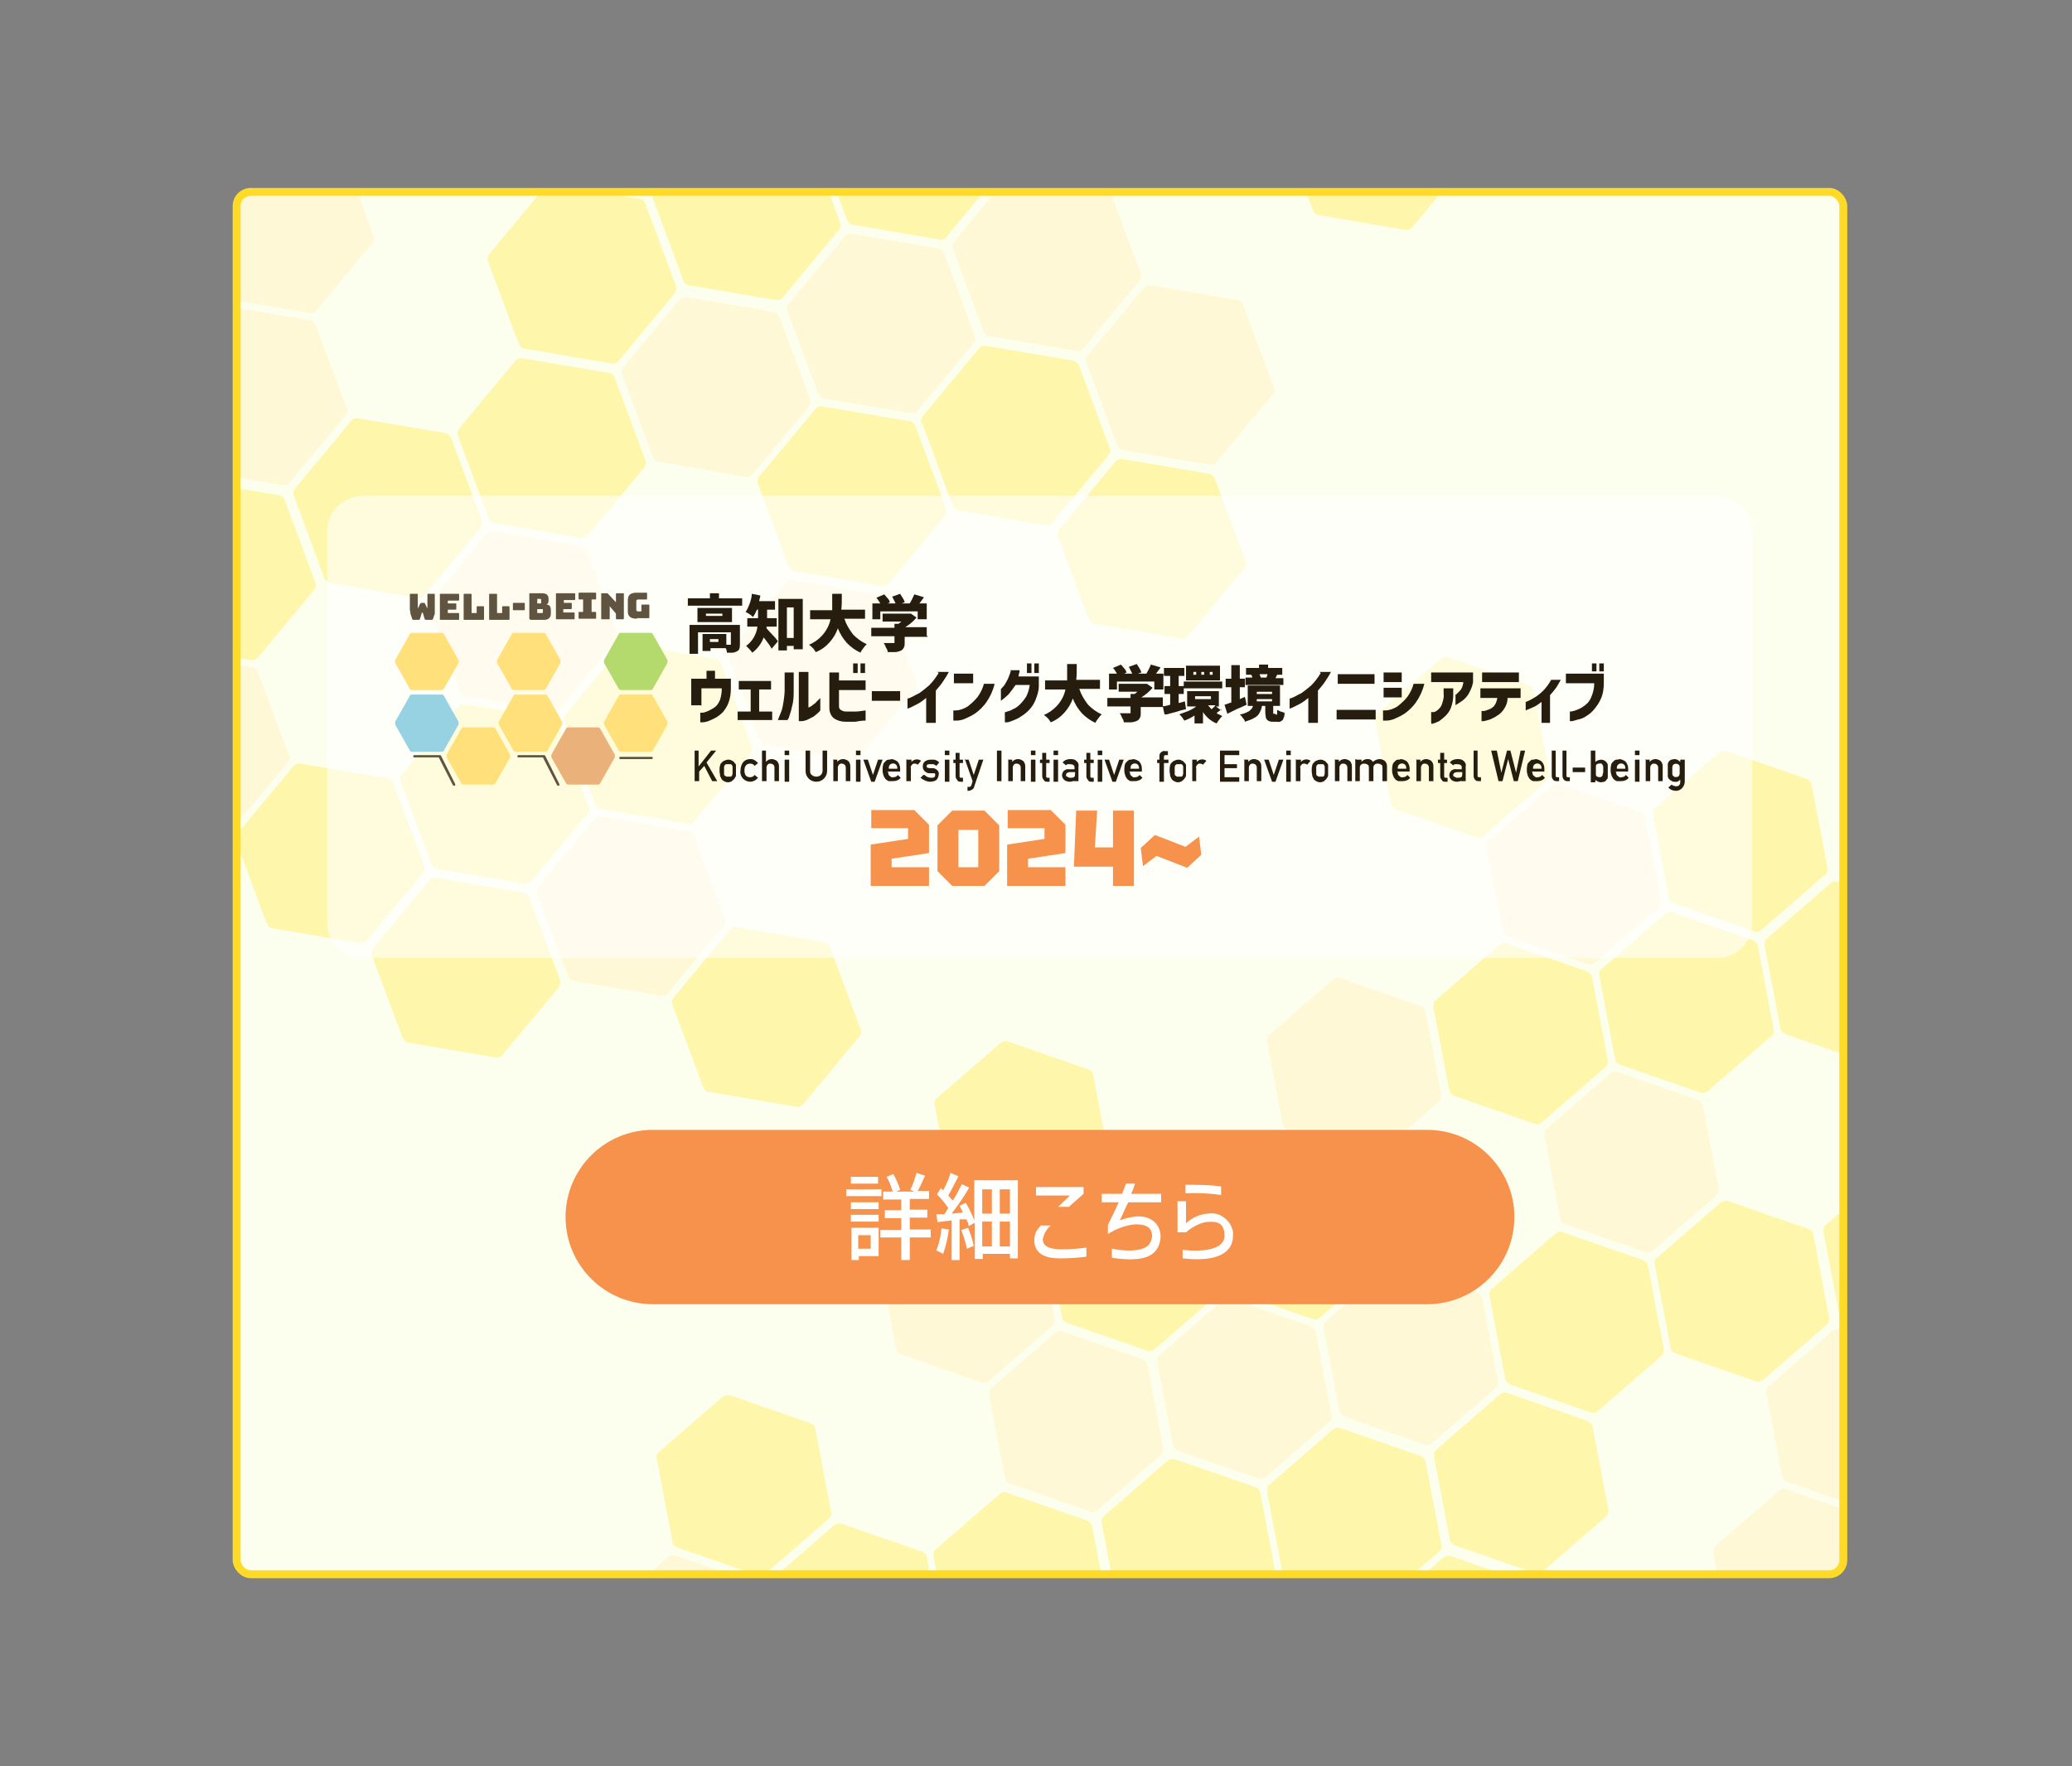 <?xml version="1.0" encoding="UTF-8"?>
<svg id="_レイヤー_1" data-name="レイヤー_1" xmlns="http://www.w3.org/2000/svg" xmlns:xlink="http://www.w3.org/1999/xlink" version="1.1" viewBox="0 0 366 312">
  <rect x="0" y="0" width="366" height="312" fill="#808080" stroke="none"/>
  <!-- Generator: Adobe Illustrator 29.3.1, SVG Export Plug-In . SVG Version: 2.1.0 Build 151)  -->
  <defs>
    <style>
      .st0, .st1 {
        fill: none;
      }

      .st2 {
        fill: #97d2e3;
      }

      .st3 {
        fill: #b4d96d;
      }

      .st4 {
        fill: #ffeeb5;
      }

      .st5 {
        clip-path: url(#clippath-1);
      }

      .st6 {
        clip-path: url(#clippath-3);
      }

      .st7 {
        clip-path: url(#clippath-4);
      }

      .st8 {
        clip-path: url(#clippath-2);
      }

      .st9 {
        clip-path: url(#clippath-7);
      }

      .st10 {
        clip-path: url(#clippath-6);
      }

      .st11 {
        clip-path: url(#clippath-5);
      }

      .st12 {
        fill: #fff;
      }

      .st13 {
        fill: #261d0e;
      }

      .st14 {
        fill: #605440;
      }

      .st15 {
        opacity: .4;
      }

      .st16 {
        opacity: .6;
      }

      .st17 {
        fill: #ffea45;
      }

      .st1 {
        stroke: #ffdb27;
        stroke-miterlimit: 10;
        stroke-width: 1.4px;
      }

      .st18 {
        fill: #eab27a;
      }

      .st19 {
        fill: #ffe07b;
      }

      .st20 {
        fill: #fdffee;
      }

      .st21 {
        fill: #f7924d;
      }

      .st22 {
        clip-path: url(#clippath);
      }
    </style>
    <clipPath id="clippath">
      <rect class="st0" x="38" y="30" width="291" height="252"/>
    </clipPath>
    <clipPath id="clippath-1">
      <rect class="st0" x="-49.1" y="-112" width="1322.2" height="515"/>
    </clipPath>
    <clipPath id="clippath-2">
      <rect class="st0" x="-49.1" y="-112" width="1322.2" height="515"/>
    </clipPath>
    <clipPath id="clippath-3">
      <rect class="st0" x="41.8" y="33.9" width="283.8" height="244.1" rx="2.5" ry="2.5"/>
    </clipPath>
    <clipPath id="clippath-4">
      <rect class="st0" x="106.4" y="116" width="305.2" height="287"/>
    </clipPath>
    <clipPath id="clippath-5">
      <rect class="st0" x="-49.1" y="-112" width="313.7" height="307.5"/>
    </clipPath>
    <clipPath id="clippath-6">
      <rect class="st0" x="-49.1" y="-112" width="1322.2" height="515"/>
    </clipPath>
    <clipPath id="clippath-7">
      <rect class="st0" x="57.8" y="87.6" width="251.7" height="81.6"/>
    </clipPath>
  </defs>
  <g id="_グループ_2401" data-name="グループ_2401">
    <rect id="_長方形_645" data-name="長方形_645" class="st0" y="0" width="366" height="312"/>
    <g class="st22">
      <g id="_マスクグループ_27" data-name="マスクグループ_27">
        <g id="_グループ_2150" data-name="グループ_2150">
          <g class="st5">
            <g id="_グループ_2149" data-name="グループ_2149">
              <g id="_グループ_2135" data-name="グループ_2135">
                <g class="st8">
                  <g id="_グループ_2134" data-name="グループ_2134">
                    <path id="_パス_7785" data-name="パス_7785" class="st20" d="M323.1,277.6H44.3c-1.4,0-2.5-1.1-2.5-2.5V36.4c0-1.4,1.1-2.5,2.5-2.5h278.8c1.4,0,2.5,1.1,2.5,2.5v238.8c0,1.4-1.1,2.5-2.5,2.5"/>
                  </g>
                </g>
              </g>
              <g id="_グループ_2143" data-name="グループ_2143">
                <g class="st6">
                  <g id="_グループ_2142" data-name="グループ_2142">
                    <g id="_グループ_2138" data-name="グループ_2138" class="st15">
                      <g id="_グループ_2137" data-name="グループ_2137">
                        <g class="st7">
                          <g id="_グループ_2136" data-name="グループ_2136">
                            <path id="_パス_7786" data-name="パス_7786" class="st17" d="M350.1,212.3l2.8,14.7c0,.5,0,.9-.4,1.2l-11.3,9.8c-.4.3-.8.4-1.3.2l-14.1-4.9c-.4-.2-.8-.5-.9-1l-2.8-14.7c0-.5,0-.9.4-1.2l11.3-9.8c.4-.3.8-.4,1.3-.2l14.1,4.9c.4.2.8.5.9,1"/>
                            <path id="_パス_7787" data-name="パス_7787" class="st4" d="M330.6,269l2.8,14.7c0,.5,0,.9-.4,1.2l-11.3,9.8c-.4.3-.8.4-1.3.2l-14.1-4.9c-.4-.2-.8-.5-.9-1l-2.8-14.7c0-.5,0-.9.4-1.2l11.3-9.8c.4-.3.8-.4,1.3-.2l14.1,4.9c.4.2.8.5.9,1"/>
                            <path id="_パス_7788" data-name="パス_7788" class="st17" d="M339.7,161.7l2.8,14.7c0,.5,0,.9-.4,1.2l-11.3,9.8c-.4.3-.8.4-1.3.2l-14.1-4.9c-.4-.2-.8-.5-.9-1l-2.8-14.7c0-.5,0-.9.4-1.2l11.3-9.8c.4-.3.8-.4,1.3-.2l14.1,4.9c.4.2.8.5.9,1"/>
                            <path id="_パス_7789" data-name="パス_7789" class="st4" d="M312,246.1l2.8,14.7c0,.5.4.8.9,1l14.1,4.9c.4.2.9,0,1.3-.2l11.3-9.8c.4-.3.5-.8.4-1.2l-2.8-14.7c0-.5-.4-.8-.9-1l-14.1-4.9c-.4-.2-.9,0-1.3.2l-11.3,9.8c-.4.3-.5.8-.4,1.2"/>
                            <path id="_パス_7790" data-name="パス_7790" class="st17" d="M292.3,223.4l2.8,14.7c0,.5.4.8.9,1l14.1,4.9c.4.2.9,0,1.3-.2l11.3-9.8c.4-.3.5-.8.4-1.2l-2.8-14.7c0-.5-.4-.8-.9-1l-14.1-4.9c-.4-.2-.9,0-1.3.2l-11.3,9.8c-.4.3-.5.8-.4,1.2"/>
                            <path id="_パス_7791" data-name="パス_7791" class="st17" d="M282.5,172.4l2.8,14.7c0,.5.4.8.9,1l14.1,4.9c.4.2.9,0,1.3-.2l11.3-9.8c.4-.3.5-.8.4-1.2l-2.8-14.7c0-.5-.4-.8-.9-1l-14.1-4.9c-.4-.2-.9,0-1.3.2l-11.3,9.8c-.4.3-.5.8-.4,1.2"/>
                            <path id="_パス_7792" data-name="パス_7792" class="st4" d="M262.6,149.7l2.8,14.7c0,.5.4.8.9,1l14.1,4.9c.4.2.9,0,1.3-.2l11.3-9.8c.4-.3.5-.8.4-1.2l-2.8-14.7c0-.5-.4-.8-.9-1l-14.1-4.9c-.4-.2-.9,0-1.3.2l-11.3,9.8c-.4.3-.5.8-.4,1.2"/>
                            <path id="_パス_7793" data-name="パス_7793" class="st17" d="M281.3,252l2.8,14.7c0,.5,0,.9-.4,1.2l-11.3,9.8c-.4.3-.8.4-1.3.2l-14.1-4.9c-.4-.2-.8-.5-.9-1l-2.8-14.7c0-.5,0-.9.4-1.2l11.3-9.8c.4-.3.8-.4,1.3-.2l14.1,4.9c.4.2.8.5.9,1"/>
                            <path id="_パス_7794" data-name="パス_7794" class="st17" d="M291.1,223.6l2.8,14.7c0,.5,0,.9-.4,1.2l-11.3,9.8c-.4.3-.8.4-1.3.2l-14.1-4.9c-.4-.2-.8-.5-.9-1l-2.8-14.7c0-.5,0-.9.4-1.2l11.3-9.8c.4-.3.8-.4,1.3-.2l14.1,4.9c.4.2.8.5.9,1"/>
                            <path id="_パス_7795" data-name="パス_7795" class="st17" d="M281.2,172.6l2.8,14.7c0,.5,0,.9-.4,1.2l-11.3,9.8c-.4.3-.8.4-1.3.2l-14.1-4.9c-.4-.2-.8-.5-.9-1l-2.8-14.7c0-.5,0-.9.4-1.2l11.3-9.8c.4-.3.8-.4,1.3-.2l14.1,4.9c.4.2.8.5.9,1"/>
                            <path id="_パス_7796" data-name="パス_7796" class="st4" d="M300.8,195.3l2.8,14.7c0,.5,0,.9-.4,1.2l-11.3,9.8c-.4.3-.8.4-1.3.2l-14.1-4.9c-.4-.2-.8-.5-.9-1l-2.8-14.7c0-.5,0-.9.4-1.2l11.3-9.8c.4-.3.8-.4,1.3-.2l14.1,4.9c.4.2.8.5.9,1"/>
                            <path id="_パス_7797" data-name="パス_7797" class="st4" d="M261.8,229.3l2.8,14.7c0,.5,0,.9-.4,1.2l-11.3,9.8c-.4.3-.8.4-1.3.2l-14.1-4.9c-.4-.2-.8-.5-.9-1l-2.8-14.7c0-.5,0-.9.4-1.2l11.3-9.8c.4-.3.8-.4,1.3-.2l14.1,4.9c.4.2.8.5.9,1"/>
                            <path id="_パス_7798" data-name="パス_7798" class="st17" d="M320,138.6l2.8,14.7c0,.5,0,.9-.4,1.2l-11.3,9.8c-.4.3-.8.4-1.3.2l-14.1-4.9c-.4-.2-.8-.5-.9-1l-2.8-14.7c0-.5,0-.9.4-1.2l11.3-9.8c.4-.3.8-.4,1.3-.2l14.1,4.9c.4.2.8.5.9,1"/>
                            <path id="_パス_7799" data-name="パス_7799" class="st17" d="M270.9,122l2.8,14.7c0,.5,0,.9-.4,1.2l-11.3,9.8c-.4.3-.8.4-1.3.2l-14.1-4.9c-.4-.2-.8-.5-.9-1l-2.8-14.7c0-.5,0-.9.4-1.2l11.3-9.8c.4-.3.8-.4,1.3-.2l14.1,4.9c.4.2.8.5.9,1"/>
                            <path id="_パス_7800" data-name="パス_7800" class="st4" d="M226.6,198.7l-2.8-14.7c0-.5,0-.9.4-1.2l11.3-9.8c.4-.3.8-.4,1.3-.2l14.1,4.9c.4.2.8.5.9,1l2.8,14.7c0,.5,0,.9-.4,1.2l-11.3,9.8c-.4.3-.8.4-1.3.2l-14.1-4.9c-.4-.2-.8-.5-.9-1"/>
                            <path id="_パス_7801" data-name="パス_7801" class="st17" d="M216.8,227.1l-2.8-14.7c0-.5,0-.9.4-1.2l11.3-9.8c.4-.3.8-.4,1.3-.2l14.1,4.9c.4.2.8.5.9,1l2.8,14.7c0,.5,0,.9-.4,1.2l-11.3,9.8c-.4.3-.8.4-1.3.2l-14.1-4.9c-.4-.2-.8-.5-.9-1"/>
                            <path id="_パス_7802" data-name="パス_7802" class="st17" d="M226.6,278.2l-2.8-14.7c0-.5,0-.9.4-1.2l11.3-9.8c.4-.3.8-.4,1.3-.2l14.1,4.9c.4.2.8.5.9,1l2.8,14.7c0,.5,0,.9-.4,1.2l-11.3,9.8c-.4.3-.8.4-1.3.2l-14.1-4.9c-.4-.2-.8-.5-.9-1"/>
                            <path id="_パス_7803" data-name="パス_7803" class="st17" d="M195.9,204.6l-2.8-14.7c0-.5-.4-.8-.9-1l-14.1-4.9c-.4-.2-.9,0-1.3.2l-11.3,9.8c-.4.3-.5.8-.4,1.2l2.8,14.7c0,.5.4.8.9,1l14.1,4.9c.4.2.9,0,1.3-.2l11.3-9.8c.4-.3.5-.8.4-1.2"/>
                            <path id="_パス_7804" data-name="パス_7804" class="st17" d="M215.6,227.4l-2.8-14.7c0-.5-.4-.8-.9-1l-14.1-4.9c-.4-.2-.9,0-1.3.2l-11.3,9.8c-.4.3-.5.8-.4,1.2l2.8,14.7c0,.5.4.8.9,1l14.1,4.9c.4.2.9,0,1.3-.2l11.3-9.8c.4-.3.5-.8.4-1.2"/>
                            <path id="_パス_7805" data-name="パス_7805" class="st17" d="M225.4,278.4l-2.8-14.7c0-.5-.4-.8-.9-1l-14.1-4.9c-.4-.2-.9,0-1.3.2l-11.3,9.8c-.4.3-.5.8-.4,1.2l2.8,14.7c0,.5.4.8.9,1l14.1,4.9c.4.2.9,0,1.3-.2l11.3-9.8c.4-.3.5-.8.4-1.2"/>
                            <path id="_パス_7806" data-name="パス_7806" class="st4" d="M235.2,250l-2.8-14.7c0-.5-.4-.8-.9-1l-14.1-4.9c-.4-.2-.9,0-1.3.2l-11.3,9.8c-.4.3-.5.8-.4,1.2l2.8,14.7c0,.5.4.8.9,1l14.1,4.9c.4.2.9,0,1.3-.2l11.3-9.8c.4-.3.5-.8.4-1.2"/>
                            <path id="_パス_7807" data-name="パス_7807" class="st4" d="M186.3,233l-2.8-14.7c0-.5-.4-.8-.9-1l-14.1-4.9c-.4-.2-.9,0-1.3.2l-11.3,9.8c-.4.3-.5.8-.4,1.2l2.8,14.7c0,.5.4.8.9,1l14.1,4.9c.4.2.9,0,1.3-.2l11.3-9.8c.4-.3.5-.8.4-1.2"/>
                            <path id="_パス_7808" data-name="パス_7808" class="st17" d="M274.1,295.5l-2.8-14.7c0-.5-.4-.8-.9-1l-14.1-4.9c-.4-.2-.9,0-1.3.2l-11.3,9.8c-.4.3-.5.8-.4,1.2l2.8,14.7c0,.5.4.8.9,1l14.1,4.9c.4.2.9,0,1.3-.2l11.3-9.8c.4-.3.5-.8.4-1.2"/>
                            <path id="_パス_7809" data-name="パス_7809" class="st4" d="M177.5,261.1l-2.8-14.7c0-.5,0-.9.4-1.2l11.3-9.8c.4-.3.8-.4,1.3-.2l14.1,4.9c.4.2.8.5.9,1l2.8,14.7c0,.5,0,.9-.4,1.2l-11.3,9.8c-.4.3-.8.4-1.3.2l-14.1-4.9c-.4-.2-.8-.5-.9-1"/>
                            <path id="_パス_7810" data-name="パス_7810" class="st17" d="M167.7,289.6l-2.8-14.7c0-.5,0-.9.4-1.2l11.3-9.8c.4-.3.8-.4,1.3-.2l14.1,4.9c.4.2.8.5.9,1l2.8,14.7c0,.5,0,.9-.4,1.2l-11.3,9.8c-.4.3-.8.4-1.3.2l-14.1-4.9c-.4-.2-.8-.5-.9-1"/>
                            <path id="_パス_7811" data-name="パス_7811" class="st17" d="M146.8,267.1l-2.8-14.7c0-.5-.4-.8-.9-1l-14.1-4.9c-.4-.2-.9,0-1.3.2l-11.3,9.8c-.4.3-.5.8-.4,1.2l2.8,14.7c0,.5.4.8.9,1l14.1,4.9c.4.2.9,0,1.3-.2l11.3-9.8c.4-.3.5-.8.4-1.2"/>
                            <path id="_パス_7812" data-name="パス_7812" class="st17" d="M166.5,289.8l-2.8-14.7c0-.5-.4-.8-.9-1l-14.1-4.9c-.4-.2-.9,0-1.3.2l-11.3,9.8c-.4.3-.5.8-.4,1.2l2.8,14.7c0,.5.4.8.9,1l14.1,4.9c.4.2.9,0,1.3-.2l11.3-9.8c.4-.3.5-.8.4-1.2"/>
                            <path id="_パス_7813" data-name="パス_7813" class="st4" d="M137.2,295.4l-2.8-14.7c0-.5-.4-.8-.9-1l-14.1-4.9c-.4-.2-.9,0-1.3.2l-11.3,9.8c-.4.3-.5.8-.4,1.2l2.8,14.7c0,.5.4.8.9,1l14.1,4.9c.4.2.9,0,1.3-.2l11.3-9.8c.4-.3.5-.8.4-1.2"/>
                          </g>
                        </g>
                      </g>
                    </g>
                    <g id="_グループ_2141" data-name="グループ_2141" class="st15">
                      <g id="_グループ_2140" data-name="グループ_2140">
                        <g class="st11">
                          <g id="_グループ_2139" data-name="グループ_2139">
                            <path id="_パス_7814" data-name="パス_7814" class="st4" d="M51,133.3l-5.4-14.5c-.2-.5-.6-.8-1-.9l-15.3-2.6c-.5,0-1,0-1.3.5l-9.9,11.9c-.3.4-.4.9-.2,1.3l5.4,14.5c.2.5.6.8,1.1.9l15.3,2.6c.5,0,1,0,1.3-.5l9.9-11.9c.3-.4.4-.9.2-1.3"/>
                            <path id="_パス_7815" data-name="パス_7815" class="st17" d="M14.5,31.8l-5.4-14.5c-.2-.5,0-1,.2-1.3l9.9-11.9c.3-.4.8-.6,1.3-.5l15.3,2.6c.5,0,.9.4,1.1.9l5.4,14.5c.2.5,0,1-.2,1.3l-9.9,11.9c-.3.4-.8.6-1.3.5l-15.3-2.6c-.5,0-.9-.4-1.1-.9"/>
                            <path id="_パス_7816" data-name="パス_7816" class="st17" d="M28,113.1l-5.4-14.5c-.2-.5,0-1,.2-1.3l9.9-11.9c.3-.4.8-.6,1.3-.5l15.3,2.6c.5,0,.9.4,1,.9l5.4,14.5c.2.5,0,1-.2,1.3l-9.9,11.9c-.3.4-.8.6-1.3.5l-15.3-2.6c-.5,0-.9-.4-1.1-.9"/>
                            <path id="_パス_7817" data-name="パス_7817" class="st4" d="M38.2,51.8l-5.4-14.5c-.2-.5,0-1,.2-1.3l9.9-11.9c.3-.4.8-.6,1.3-.5l15.3,2.6c.5,0,.9.4,1.1.9l5.4,14.5c.2.5,0,1-.2,1.3l-9.9,11.9c-.3.4-.8.6-1.3.5l-15.3-2.6c-.5,0-.9-.4-1-.9"/>
                            <path id="_パス_7818" data-name="パス_7818" class="st17" d="M47.1,163.1l-5.4-14.5c-.2-.5,0-1,.2-1.3l9.9-11.9c.3-.4.8-.6,1.3-.5l15.3,2.6c.5,0,.9.4,1.1.9l5.4,14.5c.2.5,0,1-.2,1.3l-9.9,11.9c-.3.4-.8.6-1.3.5l-15.3-2.6c-.5,0-.9-.4-1-.9"/>
                            <path id="_パス_7819" data-name="パス_7819" class="st4" d="M61.2,72l-5.4-14.5c-.2-.5-.6-.8-1-.9l-15.3-2.6c-.5,0-1,0-1.3.5l-9.9,11.9c-.3.4-.4.9-.2,1.3l5.4,14.5c.2.5.6.8,1.1.9l15.3,2.6c.5,0,1,0,1.3-.5l9.9-11.9c.3-.4.4-.9.2-1.3"/>
                            <path id="_パス_7820" data-name="パス_7820" class="st17" d="M85.1,91.9l-5.4-14.5c-.2-.5-.6-.8-1.1-.9l-15.3-2.6c-.5,0-1,0-1.3.5l-9.9,11.9c-.3.4-.4.9-.2,1.3l5.4,14.5c.2.5.6.8,1.1.9l15.3,2.6c.5,0,1,0,1.3-.5l9.9-11.9c.3-.4.4-.9.2-1.3"/>
                            <path id="_パス_7821" data-name="パス_7821" class="st17" d="M103.9,142.4l-5.4-14.5c-.2-.5-.6-.8-1-.9l-15.3-2.6c-.5,0-1,0-1.3.5l-9.9,11.9c-.3.4-.4.9-.2,1.3l5.4,14.5c.2.5.6.8,1.1.9l15.3,2.6c.5,0,1,0,1.3-.5l9.9-11.9c.3-.4.4-.9.2-1.3"/>
                            <path id="_パス_7822" data-name="パス_7822" class="st4" d="M128,162.2l-5.4-14.5c-.2-.5-.6-.8-1-.9l-15.3-2.6c-.5,0-1,0-1.3.5l-9.9,11.9c-.3.4-.4.9-.2,1.3l5.4,14.5c.2.5.6.8,1.1.9l15.3,2.6c.5,0,1,0,1.3-.5l9.9-11.9c.3-.4.4-.9.2-1.3"/>
                            <path id="_パス_7823" data-name="パス_7823" class="st17" d="M91.6,60.7l-5.4-14.5c-.2-.5,0-1,.2-1.3l9.9-11.9c.3-.4.8-.6,1.3-.5l15.3,2.6c.5,0,.9.4,1.1.9l5.4,14.5c.2.5,0,1-.2,1.3l-9.9,11.9c-.3.4-.8.6-1.3.5l-15.3-2.6c-.5,0-.9-.4-1-.9"/>
                            <path id="_パス_7824" data-name="パス_7824" class="st17" d="M86.3,91.5l-5.4-14.5c-.2-.5,0-1,.2-1.3l9.9-11.9c.3-.4.8-.6,1.3-.5l15.3,2.6c.5,0,.9.4,1,.9l5.4,14.5c.2.5,0,1-.2,1.3l-9.9,11.9c-.3.4-.8.6-1.3.5l-15.3-2.6c-.5,0-.9-.4-1.1-.9"/>
                            <path id="_パス_7825" data-name="パス_7825" class="st17" d="M105.1,142l-5.4-14.5c-.2-.5,0-1,.2-1.3l9.9-11.9c.3-.4.8-.6,1.3-.5l15.3,2.6c.5,0,.9.4,1,.9l5.4,14.5c.2.5,0,1-.2,1.3l-9.9,11.9c-.3.4-.8.6-1.3.5l-15.3-2.6c-.5,0-.9-.4-1.1-.9"/>
                            <path id="_パス_7826" data-name="パス_7826" class="st4" d="M81.2,122.1l-5.4-14.5c-.2-.5,0-1,.2-1.3l9.9-11.9c.3-.4.8-.6,1.3-.5l15.3,2.6c.5,0,.9.4,1.1.9l5.4,14.5c.2.5,0,1-.2,1.3l-9.9,11.9c-.3.4-.8.6-1.3.5l-15.3-2.6c-.5,0-.9-.4-1-.9"/>
                            <path id="_パス_7827" data-name="パス_7827" class="st4" d="M115.3,80.7l-5.4-14.5c-.2-.5,0-1,.2-1.3l9.9-11.9c.3-.4.8-.6,1.3-.5l15.3,2.6c.5,0,.9.4,1.1.9l5.4,14.5c.2.5,0,1-.2,1.3l-9.9,11.9c-.3.4-.8.6-1.3.5l-15.3-2.6c-.5,0-.9-.4-1-.9"/>
                            <path id="_パス_7828" data-name="パス_7828" class="st17" d="M71.1,183.3l-5.4-14.5c-.2-.5,0-1,.2-1.3l9.9-11.9c.3-.4.8-.6,1.3-.5l15.3,2.6c.5,0,.9.4,1.1.9l5.4,14.5c.2.5,0,1-.2,1.3l-9.9,11.9c-.3.4-.8.6-1.3.5l-15.3-2.6c-.5,0-.9-.4-1-.9"/>
                            <path id="_パス_7829" data-name="パス_7829" class="st17" d="M124.2,192l-5.4-14.5c-.2-.5,0-1,.2-1.3l9.9-11.9c.3-.4.8-.6,1.3-.5l15.3,2.6c.5,0,.9.4,1.1.9l5.4,14.5c.2.5,0,1-.2,1.3l-9.9,11.9c-.3.4-.8.6-1.3.5l-15.3-2.6c-.5,0-.9-.4-1-.9"/>
                            <path id="_パス_7830" data-name="パス_7830" class="st4" d="M156.5,106l5.4,14.5c.2.5,0,1-.2,1.3l-9.9,11.9c-.3.4-.8.6-1.3.5l-15.3-2.6c-.5,0-.9-.4-1.1-.9l-5.4-14.5c-.2-.5,0-1,.2-1.3l9.9-11.9c.3-.4.8-.6,1.3-.5l15.3,2.6c.5,0,.9.4,1,.9"/>
                            <path id="_パス_7831" data-name="パス_7831" class="st17" d="M161.7,75.3l5.4,14.5c.2.5,0,1-.2,1.3l-9.9,11.9c-.3.4-.8.6-1.3.5l-15.3-2.6c-.5,0-.9-.4-1.1-.9l-5.4-14.5c-.2-.5,0-1,.2-1.3l9.9-11.9c.3-.4.8-.6,1.3-.5l15.3,2.6c.5,0,.9.4,1.1.9"/>
                            <path id="_パス_7832" data-name="パス_7832" class="st17" d="M143,24.8l5.4,14.5c.2.5,0,1-.2,1.3l-9.9,11.9c-.3.4-.8.6-1.3.5l-15.3-2.6c-.5,0-.9-.4-1-.9l-5.4-14.5c-.2-.5,0-1,.2-1.3l9.9-11.9c.3-.4.8-.6,1.3-.5l15.3,2.6c.5,0,.9.4,1.1.9"/>
                            <path id="_パス_7833" data-name="パス_7833" class="st17" d="M186.9,94.8l5.4,14.5c.2.5.6.8,1,.9l15.3,2.6c.5,0,1,0,1.3-.5l9.9-11.9c.3-.4.4-.9.2-1.3l-5.4-14.5c-.2-.5-.6-.8-1-.9l-15.3-2.6c-.5,0-1,0-1.3.5l-9.9,11.9c-.3.4-.4.9-.2,1.3"/>
                            <path id="_パス_7834" data-name="パス_7834" class="st17" d="M162.9,74.8l5.4,14.5c.2.5.6.8,1,.9l15.3,2.6c.5,0,1,0,1.3-.5l9.9-11.9c.3-.4.4-.9.2-1.3l-5.4-14.5c-.2-.5-.6-.8-1.1-.9l-15.3-2.6c-.5,0-1,0-1.3.5l-9.9,11.9c-.3.4-.4.9-.2,1.3"/>
                            <path id="_パス_7835" data-name="パス_7835" class="st17" d="M144.2,24.3l5.4,14.5c.2.5.6.8,1,.9l15.3,2.6c.5,0,1,0,1.3-.5l9.9-11.9c.3-.4.4-.9.2-1.3l-5.4-14.5c-.2-.5-.6-.8-1.1-.9l-15.3-2.6c-.5,0-1,0-1.3.5l-9.9,11.9c-.3.4-.4.9-.2,1.3"/>
                            <path id="_パス_7836" data-name="パス_7836" class="st4" d="M139.1,55l5.4,14.5c.2.5.6.8,1,.9l15.3,2.6c.5,0,1,0,1.3-.5l9.9-11.9c.3-.4.4-.9.2-1.3l-5.4-14.5c-.2-.5-.6-.8-1-.9l-15.3-2.6c-.5,0-1,0-1.3.5l-9.9,11.9c-.3.4-.4.9-.2,1.3"/>
                            <path id="_パス_7837" data-name="パス_7837" class="st4" d="M191.9,64.1l5.4,14.5c.2.5.6.8,1,.9l15.3,2.6c.5,0,1,0,1.3-.5l9.9-11.9c.3-.4.4-.9.2-1.3l-5.4-14.5c-.2-.5-.6-.8-1-.9l-15.3-2.6c-.5,0-1,0-1.3.5l-9.9,11.9c-.3.4-.4.9-.2,1.3"/>
                            <path id="_パス_7838" data-name="パス_7838" class="st4" d="M196.1,33.8l5.4,14.5c.2.5,0,1-.2,1.3l-9.9,11.9c-.3.4-.8.6-1.3.5l-15.3-2.6c-.5,0-.9-.4-1.1-.9l-5.4-14.5c-.2-.5,0-1,.2-1.3l9.9-11.9c.3-.4.8-.6,1.3-.5l15.3,2.6c.5,0,.9.4,1,.9"/>
                            <path id="_パス_7839" data-name="パス_7839" class="st17" d="M226.5,22.6l5.4,14.5c.2.5.6.8,1,.9l15.3,2.6c.5,0,1,0,1.3-.5l9.9-11.9c.3-.4.4-.9.2-1.3l-5.4-14.5c-.2-.5-.6-.8-1-.9l-15.3-2.6c-.5,0-1,0-1.3.5l-9.9,11.9c-.3.4-.4.9-.2,1.3"/>
                          </g>
                        </g>
                      </g>
                    </g>
                  </g>
                </g>
              </g>
              <g id="_グループ_2148" data-name="グループ_2148">
                <g class="st10">
                  <g id="_グループ_2147" data-name="グループ_2147">
                    <rect id="_長方形_483" data-name="長方形_483" class="st1" x="41.8" y="33.9" width="283.8" height="244.2" rx="2.5" ry="2.5"/>
                    <g id="_グループ_2146" data-name="グループ_2146" class="st16">
                      <g id="_グループ_2145" data-name="グループ_2145">
                        <g class="st9">
                          <g id="_グループ_2144" data-name="グループ_2144">
                            <path id="_パス_7840" data-name="パス_7840" class="st12" d="M303.2,169.3H64.1c-3.5,0-6.3-2.8-6.3-6.3h0v-69.1c0-3.5,2.8-6.3,6.3-6.3h239.1c3.5,0,6.3,2.8,6.3,6.3h0v69.1c0,3.5-2.8,6.3-6.3,6.3h0"/>
                          </g>
                        </g>
                      </g>
                    </g>
                    <g>
                      <path id="_パス_7841" data-name="パス_7841" class="st13" d="M122.6,132.6h.8v2.8h0l2.2-2.8h.9l-1.7,2.1,1.9,3.3h-.9l-1.4-2.7-.9,1v1.7h-.8v-5.4Z"/>
                      <path id="_パス_7842" data-name="パス_7842" class="st13" d="M127.1,136.1c0-.3,0-.6.1-.9,0-.2.2-.4.3-.5.1-.1.3-.3.4-.3.2-.1.5-.2.7-.2.2,0,.5,0,.7.2.2,0,.3.2.4.3.2.2.3.3.3.5,0,.3,0,.6,0,.9,0,.3,0,.6,0,.9,0,.2-.2.4-.3.6,0,0-.1.1-.2.2,0,0-.2.1-.2.2-.2.1-.5.2-.7.2-.4,0-.8-.2-1.1-.5-.1-.2-.2-.4-.3-.6,0-.3-.1-.6-.1-.9M129.4,136.1c0-.2,0-.4,0-.6,0-.1,0-.2-.1-.3,0,0-.1-.2-.2-.2-.1,0-.2,0-.4,0-.1,0-.2,0-.4,0-.1,0-.2.1-.3.2,0,0-.1.2-.1.3,0,.2,0,.4,0,.6,0,.2,0,.4,0,.6,0,.1,0,.2.1.3,0,0,.2.1.3.2.1,0,.2,0,.4,0,.1,0,.2,0,.4,0,0,0,.2-.1.2-.2,0,0,.1-.2.1-.3,0-.2,0-.4,0-.6"/>
                      <path id="_パス_7843" data-name="パス_7843" class="st13" d="M133.9,137.4c-.2.2-.4.4-.6.5-.2.1-.5.2-.8.2-.4,0-.9-.2-1.2-.5-.4-.4-.6-1-.5-1.5,0-.6.2-1.1.5-1.5.3-.3.7-.5,1.2-.5.3,0,.5,0,.8.2.2.1.4.3.6.5l-.6.5c-.2-.3-.5-.4-.8-.4-.6,0-1,.4-1,1.2,0,.8.3,1.2,1,1.2.3,0,.6-.1.8-.4l.6.5Z"/>
                      <path id="_パス_7844" data-name="パス_7844" class="st13" d="M134.5,132.6h.8v2h0c.2-.3.6-.5,1-.5.3,0,.6.1.9.3.3.3.4.6.4,1v2.6h-.8v-2.3c0-.2,0-.5-.2-.6-.1-.1-.3-.2-.5-.2-.2,0-.4,0-.5.2-.2.2-.2.4-.2.6v2.3h-.8v-5.4Z"/>
                      <path id="_パス_7845" data-name="パス_7845" class="st13" d="M138.6,132.6h.8v.8h-.8v-.8ZM138.6,134.2h.8v3.9h-.8v-3.9Z"/>
                      <path id="_パス_7846" data-name="パス_7846" class="st13" d="M142.3,132.6h.8v3.5c0,.3,0,.6.3.8.2.2.5.3.8.3.3,0,.6-.1.8-.3.2-.2.3-.5.3-.8v-3.5h.8v3.6c0,1-.8,1.9-1.9,1.9-.5,0-1-.2-1.3-.5-.4-.4-.6-.8-.6-1.4v-3.6Z"/>
                      <path id="_パス_7847" data-name="パス_7847" class="st13" d="M147.1,134.2h.8v.4h0c.2-.3.6-.5,1-.5.3,0,.6.1.9.3.3.3.4.6.4,1v2.6h-.8v-2.3c0-.2,0-.4-.2-.6-.1-.1-.3-.2-.5-.2-.2,0-.4,0-.5.2-.2.2-.2.4-.2.6v2.3h-.8v-3.9Z"/>
                      <path id="_パス_7848" data-name="パス_7848" class="st13" d="M151.2,132.6h.8v.8h-.8v-.8ZM151.2,134.2h.8v3.9h-.8v-3.9Z"/>
                      <path id="_パス_7849" data-name="パス_7849" class="st13" d="M152.5,134.2h.8l.9,2.7h0l.9-2.7h.8l-1.4,3.9h-.6l-1.4-3.9Z"/>
                      <path id="_パス_7850" data-name="パス_7850" class="st13" d="M156.9,136.4c0,.3,0,.5.3.7.2.2.4.3.6.2.3,0,.6-.1.8-.4l.5.5c-.3.4-.8.6-1.4.6-.2,0-.4,0-.6,0,0,0-.2,0-.3-.1,0,0-.2-.1-.3-.2-.2-.2-.3-.4-.4-.6-.1-.3-.2-.6-.2-1,0-.3,0-.6.1-1,0-.2.2-.4.4-.6.1-.1.3-.3.5-.3.2,0,.4,0,.5-.1.4,0,.8.2,1.1.4.3.3.5.8.5,1.2v.6h-2.3ZM158.5,135.8c0-.2,0-.5-.2-.7-.3-.3-.8-.3-1.1,0-.2.2-.2.4-.2.7h1.6Z"/>
                      <path id="_パス_7851" data-name="パス_7851" class="st13" d="M160.2,134.2h.8v.4h0c.4-.5,1.2-.6,1.7-.2,0,0,0,0,0,0l-.6.7c-.1-.1-.3-.2-.5-.2-.2,0-.4,0-.5.2-.2.2-.3.4-.2.6v2.3h-.8v-3.9Z"/>
                      <path id="_パス_7852" data-name="パス_7852" class="st13" d="M163.3,136.9c.3.3.7.5,1.2.5.2,0,.4,0,.5-.1.1,0,.2-.2.2-.4,0-.1,0-.2-.1-.3-.1,0-.2,0-.3,0h-.7c-.3,0-.6-.2-.8-.4-.2-.2-.3-.5-.3-.8,0-.3.1-.7.4-.9.3-.2.6-.3,1-.3.2,0,.3,0,.5,0,.1,0,.3,0,.4.1.2,0,.4.2.6.4l-.5.6c-.1-.1-.3-.2-.5-.3-.2,0-.4,0-.6,0-.2,0-.4,0-.5.1,0,0-.2.2-.1.3,0,0,0,.2.1.2.1,0,.2.1.4.1h.6c.3,0,.6.2.8.4.2.2.3.5.2.8,0,.3-.2.7-.4.9-.3.2-.7.3-1.1.3-.6,0-1.2-.3-1.7-.7l.5-.5Z"/>
                      <path id="_パス_7853" data-name="パス_7853" class="st13" d="M166.9,132.6h.8v.8h-.8v-.8ZM166.9,134.2h.8v3.9h-.8v-3.9Z"/>
                      <path id="_パス_7854" data-name="パス_7854" class="st13" d="M168.7,133h.8v1.2h.6v.6h-.6v2.3c0,.2,0,.3.3.3h.3v.7h-.4c-.2,0-.5,0-.6-.3-.2-.2-.3-.4-.3-.7v-2.3h-.4v-.6h.4v-1.2Z"/>
                      <path id="_パス_7855" data-name="パス_7855" class="st13" d="M170.3,134.2h.8l.9,2.7h0l.9-2.7h.8l-1.6,4.7c0,.2-.2.5-.4.6-.2.1-.4.2-.6.2h-.2v-.7h.2c0,0,.2,0,.3,0,0,0,.1-.2.2-.3l.2-.7-1.3-3.7Z"/>
                      <rect id="_長方形_485" data-name="長方形_485" class="st13" x="176.1" y="132.6" width=".8" height="5.4"/>
                      <path id="_パス_7856" data-name="パス_7856" class="st13" d="M178,134.2h.8v.4h0c.2-.3.6-.5,1-.5.3,0,.6.1.9.3.3.3.4.6.4,1v2.6h-.8v-2.3c0-.2,0-.4-.2-.6-.1-.1-.3-.2-.5-.2-.2,0-.4,0-.5.2-.2.2-.2.4-.2.6v2.3h-.8v-3.9Z"/>
                      <path id="_パス_7857" data-name="パス_7857" class="st13" d="M182.1,132.6h.8v.8h-.8v-.8ZM182.1,134.2h.8v3.9h-.8v-3.9Z"/>
                      <path id="_パス_7858" data-name="パス_7858" class="st13" d="M184,133h.8v1.2h.6v.6h-.6v2.3c0,.2,0,.3.3.3h.3v.7h-.4c-.2,0-.5,0-.6-.3-.2-.2-.3-.4-.3-.7v-2.3h-.4v-.6h.4v-1.2Z"/>
                      <path id="_パス_7859" data-name="パス_7859" class="st13" d="M186.1,132.6h.8v.8h-.8v-.8ZM186.1,134.2h.8v3.9h-.8v-3.9Z"/>
                      <path id="_パス_7860" data-name="パス_7860" class="st13" d="M189.9,137.7h0c0,.1-.2.2-.3.3-.2,0-.4.1-.6.1-.4,0-.7-.1-1-.3-.2-.2-.4-.5-.4-.8,0-.3.1-.6.3-.8.2-.2.6-.4.9-.3h1v-.4c0-.3-.3-.5-.8-.5-.2,0-.3,0-.4,0-.1,0-.2.1-.3.2l-.6-.5c.3-.4.8-.6,1.3-.6.4,0,.8,0,1.1.3.3.2.5.6.4,1v2.6h-.8v-.3ZM189.9,136.4h-.9c-.4,0-.7.2-.7.5,0,.1,0,.3.2.3.2.1.3.2.5.2.2,0,.5,0,.7-.1.1,0,.2-.3.2-.6v-.3Z"/>
                      <path id="_パス_7861" data-name="パス_7861" class="st13" d="M191.8,133h.8v1.2h.6v.6h-.6v2.3c0,.2,0,.3.3.3h.3v.7h-.4c-.2,0-.5,0-.6-.3-.2-.2-.3-.4-.3-.7v-2.3h-.4v-.6h.4v-1.2Z"/>
                      <path id="_パス_7862" data-name="パス_7862" class="st13" d="M193.9,132.6h.8v.8h-.8v-.8ZM193.9,134.2h.8v3.9h-.8v-3.9Z"/>
                      <path id="_パス_7863" data-name="パス_7863" class="st13" d="M195.1,134.2h.8l.9,2.7h0l.9-2.7h.8l-1.4,3.9h-.6l-1.4-3.9Z"/>
                      <path id="_パス_7864" data-name="パス_7864" class="st13" d="M199.6,136.4c0,.3,0,.5.3.7.2.2.4.3.6.2.3,0,.6-.1.8-.4l.5.5c-.3.4-.8.6-1.4.6-.2,0-.4,0-.6,0,0,0-.2,0-.3-.1,0,0-.2-.1-.3-.2-.2-.2-.3-.4-.4-.6-.1-.3-.2-.6-.2-1,0-.3,0-.6.1-1,0-.2.2-.4.4-.6.1-.1.3-.3.5-.3.2,0,.4,0,.5-.1.4,0,.8.2,1.1.4.3.3.5.8.5,1.2v.6h-2.3ZM201.2,135.8c0-.2,0-.5-.2-.7-.3-.3-.8-.3-1.1,0-.2.2-.2.4-.2.7h1.6Z"/>
                      <path id="_パス_7865" data-name="パス_7865" class="st13" d="M204.8,134.8h-.4v-.6h.4v-.5c0-.3,0-.6.3-.8.2-.2.5-.3.7-.2h.5v.7h-.4c-.2,0-.3.1-.3.3v.5h.8v.6h-.8v3.3h-.8v-3.3Z"/>
                      <path id="_パス_7866" data-name="パス_7866" class="st13" d="M206.6,136.1c0-.3,0-.6.1-.9,0-.2.2-.4.3-.5.1-.1.3-.3.4-.3.2-.1.5-.2.7-.2.2,0,.5,0,.7.2.2,0,.3.2.4.3.2.2.3.3.3.5,0,.3,0,.6,0,.9,0,.3,0,.6,0,.9,0,.2-.2.4-.3.6,0,0-.1.1-.2.2,0,0-.2.1-.2.2-.2.1-.5.2-.7.2-.4,0-.8-.2-1.1-.5-.1-.2-.2-.4-.3-.6,0-.3-.1-.6-.1-.9M209,136.1c0-.2,0-.4,0-.6,0-.1,0-.2-.1-.3,0,0-.1-.2-.2-.2-.1,0-.2,0-.4,0-.1,0-.2,0-.4,0-.1,0-.2.1-.3.2,0,0-.1.2-.1.3,0,.2,0,.4,0,.6,0,.2,0,.4,0,.6,0,.1,0,.2.1.3,0,0,.2.1.3.2.1,0,.2,0,.4,0,.1,0,.2,0,.4,0,0,0,.2-.1.2-.2,0,0,.1-.2.1-.3,0-.2,0-.4,0-.6"/>
                      <path id="_パス_7867" data-name="パス_7867" class="st13" d="M210.6,134.2h.8v.4h0c.4-.5,1.2-.6,1.7-.2,0,0,0,0,0,0l-.6.7c-.1-.1-.3-.2-.5-.2-.2,0-.4,0-.5.2-.2.2-.3.4-.2.6v2.3h-.7v-3.9Z"/>
                      <path id="_パス_7868" data-name="パス_7868" class="st13" d="M215.5,132.6h3.4v.8h-2.6v1.6h2.2v.7h-2.2v1.6h2.6v.8h-3.4v-5.4Z"/>
                      <path id="_パス_7869" data-name="パス_7869" class="st13" d="M219.7,134.2h.8v.4h0c.2-.3.6-.5,1-.5.3,0,.6.1.9.3.3.3.4.6.4,1v2.6h-.8v-2.3c0-.2,0-.4-.2-.6-.1-.1-.3-.2-.5-.2-.2,0-.4,0-.5.2-.2.2-.2.4-.2.6v2.3h-.8v-3.9Z"/>
                      <path id="_パス_7870" data-name="パス_7870" class="st13" d="M223.3,134.2h.8l.9,2.7h0l.9-2.7h.8l-1.4,3.9h-.6l-1.4-3.9Z"/>
                      <path id="_パス_7871" data-name="パス_7871" class="st13" d="M227.2,132.6h.8v.8h-.8v-.8ZM227.2,134.2h.8v3.9h-.8v-3.9Z"/>
                      <path id="_パス_7872" data-name="パス_7872" class="st13" d="M229,134.2h.8v.4h0c.4-.5,1.2-.6,1.7-.2,0,0,0,0,0,0l-.6.7c-.1-.1-.3-.2-.5-.2-.2,0-.4,0-.5.2-.2.2-.3.4-.2.6v2.3h-.8v-3.9Z"/>
                      <path id="_パス_7873" data-name="パス_7873" class="st13" d="M231.7,136.1c0-.3,0-.6.1-.9,0-.2.2-.4.3-.5.1-.1.3-.3.4-.3.2-.1.5-.2.7-.2.2,0,.5,0,.7.2.2,0,.3.2.4.3.2.2.3.3.3.5,0,.3,0,.6,0,.9,0,.3,0,.6,0,.9,0,.2-.2.4-.3.6,0,0-.1.1-.2.2,0,0-.2.1-.2.2-.2.1-.5.2-.7.2-.4,0-.8-.2-1.1-.5-.1-.2-.2-.4-.3-.6,0-.3-.1-.6-.1-.9M234,136.1c0-.2,0-.4,0-.6,0-.1,0-.2-.1-.3,0,0-.1-.2-.2-.2-.1,0-.2,0-.4,0-.1,0-.2,0-.4,0-.1,0-.2.1-.3.2,0,0-.1.2-.1.3,0,.2,0,.4,0,.6,0,.2,0,.4,0,.6,0,.1,0,.2.1.3,0,0,.2.1.3.2.1,0,.2,0,.4,0,.1,0,.2,0,.4,0,0,0,.2-.1.2-.2,0,0,.1-.2.1-.3,0-.2,0-.4,0-.6"/>
                      <path id="_パス_7874" data-name="パス_7874" class="st13" d="M235.7,134.2h.8v.4h0c.2-.3.6-.5,1-.5.3,0,.6.1.9.3.3.3.4.6.4,1v2.6h-.8v-2.3c0-.2,0-.4-.2-.6-.1-.1-.3-.2-.5-.2-.2,0-.4,0-.5.2-.2.2-.2.4-.2.6v2.3h-.8v-3.9Z"/>
                      <path id="_パス_7875" data-name="パス_7875" class="st13" d="M239.7,134.2h.8v.4h0c.2-.3.6-.5,1-.5.2,0,.4,0,.6.1.2.1.3.2.4.4.3-.3.8-.5,1.2-.5.3,0,.6.1.9.3.3.3.4.6.4,1v2.6h-.8v-2.3c0-.2,0-.5-.2-.6-.1-.1-.4-.2-.6-.2-.2,0-.4,0-.6.2-.2.2-.2.4-.2.6v2.3h-.8v-2.3c0-.2,0-.5-.2-.6-.1-.1-.4-.2-.6-.2-.2,0-.4,0-.6.2-.2.2-.2.4-.2.6v2.3h-.8v-3.9Z"/>
                      <path id="_パス_7876" data-name="パス_7876" class="st13" d="M246.9,136.4c0,.3,0,.5.3.7.2.2.4.3.6.2.3,0,.6-.1.8-.4l.5.5c-.3.4-.8.6-1.4.6-.2,0-.4,0-.6,0,0,0-.2,0-.3-.1,0,0-.2-.1-.3-.2-.2-.2-.3-.4-.4-.6-.1-.3-.2-.6-.2-1,0-.3,0-.6.1-1,0-.2.2-.4.4-.6.1-.1.3-.3.5-.3.2,0,.4,0,.5-.1.4,0,.8.2,1.1.4.3.3.5.8.5,1.2v.6h-2.3ZM248.4,135.8c0-.2,0-.5-.2-.7-.3-.3-.8-.3-1.1,0-.2.2-.2.4-.2.7h1.6Z"/>
                      <path id="_パス_7877" data-name="パス_7877" class="st13" d="M250.1,134.2h.8v.4h0c.2-.3.6-.5,1-.5.3,0,.6.1.9.3.3.3.4.6.4,1v2.6h-.8v-2.3c0-.2,0-.4-.2-.6-.1-.1-.3-.2-.5-.2-.2,0-.4,0-.5.2-.2.2-.2.4-.2.6v2.3h-.8v-3.9Z"/>
                      <path id="_パス_7878" data-name="パス_7878" class="st13" d="M254.3,133h.8v1.2h.5v.6h-.5v2.3c0,.2,0,.3.3.3h.3v.7h-.4c-.2,0-.5,0-.6-.3-.2-.2-.3-.4-.3-.7v-2.3h-.4v-.6h.4v-1.2Z"/>
                      <path id="_パス_7879" data-name="パス_7879" class="st13" d="M258.3,137.7h0c0,.1-.2.2-.3.3-.2,0-.4.1-.6.1-.4,0-.7-.1-1-.3-.2-.2-.4-.5-.4-.8,0-.3.1-.6.3-.8.2-.2.6-.4.9-.3h1v-.4c0-.3-.3-.5-.8-.5-.2,0-.3,0-.4,0-.1,0-.2.1-.3.2l-.6-.5c.3-.4.8-.6,1.3-.6.4,0,.8,0,1.1.3.3.2.5.6.4,1v2.6h-.8v-.3ZM258.3,136.4h-.9c-.4,0-.7.2-.7.5,0,.1,0,.3.2.3.2.1.3.2.5.2.2,0,.5,0,.7-.1.1,0,.2-.3.2-.6v-.3Z"/>
                      <path id="_パス_7880" data-name="パス_7880" class="st13" d="M260.2,132.6h.8v4.4c0,.2,0,.3.3.3h.3v.7h-.3c-.2,0-.5,0-.7-.2-.2-.2-.3-.5-.3-.7v-4.5Z"/>
                      <path id="_パス_7881" data-name="パス_7881" class="st13" d="M263.6,132.6h.8l.8,3.9h0l1-3.9h.6l1,3.9h0l.8-3.9h.8l-1.3,5.4h-.7l-1-3.9h0l-1,3.9h-.7l-1.3-5.4Z"/>
                      <path id="_パス_7882" data-name="パス_7882" class="st13" d="M270.7,136.4c0,.3,0,.5.3.7.2.2.4.3.6.2.3,0,.6-.1.8-.4l.5.5c-.3.4-.8.6-1.4.6-.2,0-.4,0-.6,0,0,0-.2,0-.3-.1,0,0-.2-.1-.3-.2-.2-.2-.3-.4-.4-.6-.1-.3-.2-.6-.2-1,0-.3,0-.6.1-1,0-.2.2-.4.4-.6.1-.1.3-.3.5-.3.2,0,.4,0,.5-.1.4,0,.8.2,1.1.4.3.3.5.8.5,1.2v.6h-2.3ZM272.3,135.8c0-.2,0-.5-.2-.7-.3-.3-.8-.3-1.1,0-.2.2-.2.4-.2.7h1.6Z"/>
                      <path id="_パス_7883" data-name="パス_7883" class="st13" d="M274,132.6h.8v4.4c0,.2,0,.3.3.3h.3v.7h-.3c-.2,0-.5,0-.7-.2-.2-.2-.3-.5-.3-.7v-4.5Z"/>
                      <path id="_パス_7884" data-name="パス_7884" class="st13" d="M275.9,132.6h.8v4.4c0,.2,0,.3.3.3h.3v.7h-.3c-.2,0-.5,0-.7-.2-.2-.2-.3-.5-.3-.7v-4.5Z"/>
                      <rect id="_長方形_486" data-name="長方形_486" class="st13" x="277.8" y="135.6" width="2.2" height=".8"/>
                      <path id="_パス_7885" data-name="パス_7885" class="st13" d="M281,132.6h.8v2c.1-.1.3-.2.5-.3.2,0,.3-.1.5-.1.4,0,.8.2,1,.5.1.1.2.3.2.5,0,.7,0,1.3,0,2,0,.2,0,.4-.2.5-.1.2-.2.3-.4.4-.2,0-.4.1-.6.1-.4,0-.7-.2-1-.4v.4h-.8v-5.4ZM282.5,134.9c-.1,0-.3,0-.4.1-.1,0-.2.2-.2.3,0,.1,0,.3,0,.4,0,.1,0,.3,0,.4,0,.1,0,.3,0,.4,0,.1,0,.3,0,.4,0,.1.1.2.2.3.1,0,.3.1.4.1.1,0,.3,0,.4-.1,0,0,.2-.2.2-.3,0-.1,0-.3.1-.4,0-.1,0-.3,0-.4s0-.3,0-.5c0-.1,0-.3-.1-.4,0-.1-.1-.2-.2-.3-.1,0-.3-.1-.4,0"/>
                      <path id="_パス_7886" data-name="パス_7886" class="st13" d="M285.5,136.4c0,.3,0,.5.3.7.2.2.4.3.6.2.3,0,.6-.1.8-.4l.5.5c-.3.4-.8.6-1.4.6-.2,0-.4,0-.6,0,0,0-.2,0-.3-.1,0,0-.2-.1-.3-.2-.2-.2-.3-.4-.4-.6-.1-.3-.2-.6-.2-1,0-.3,0-.6.1-1,0-.2.2-.4.4-.6.1-.1.3-.3.5-.3.2,0,.4,0,.5-.1.4,0,.8.2,1.1.4.3.3.5.8.5,1.2v.6h-2.3ZM287.1,135.8c0-.2,0-.5-.2-.7-.3-.3-.8-.3-1.1,0-.2.2-.2.4-.2.7h1.6Z"/>
                      <path id="_パス_7887" data-name="パス_7887" class="st13" d="M288.8,132.6h.8v.8h-.8v-.8ZM288.8,134.2h.8v3.9h-.8v-3.9Z"/>
                      <path id="_パス_7888" data-name="パス_7888" class="st13" d="M290.6,134.2h.8v.4h0c.2-.3.6-.5,1-.5.3,0,.6.1.9.3.3.3.4.6.4,1v2.6h-.8v-2.3c0-.2,0-.4-.2-.6-.1-.1-.3-.2-.5-.2-.2,0-.4,0-.5.2-.2.2-.2.4-.2.6v2.3h-.8v-3.9Z"/>
                      <path id="_パス_7889" data-name="パス_7889" class="st13" d="M296.8,137.7c-.2.3-.6.5-1,.4-.2,0-.4,0-.6-.2-.1,0-.3-.2-.4-.3-.1-.1-.2-.3-.2-.5,0-.3,0-.7,0-1,0-.4,0-.7,0-1.1,0-.2.1-.3.2-.5.1-.1.2-.2.4-.3.2,0,.4-.1.6-.1.4,0,.7.2,1,.5v-.4h.8v3.8c0,.9-.6,1.6-1.4,1.7,0,0-.1,0-.2,0-.5,0-1-.2-1.3-.6l.6-.5c0,0,.2.2.3.2.1,0,.3.1.4.1.2,0,.5,0,.6-.2.2-.2.2-.4.2-.6v-.4ZM295.4,136.1c0,.2,0,.4,0,.6,0,.1,0,.2.1.3,0,0,.1.1.2.2.2.1.5.1.7,0,0,0,.2-.1.2-.2,0,0,.1-.2.1-.3,0-.2,0-.4,0-.6,0-.2,0-.4,0-.6,0-.1,0-.2-.1-.3,0,0-.1-.2-.2-.2-.2-.1-.5-.1-.7,0,0,0-.2.1-.2.2,0,0-.1.2-.1.3,0,.2,0,.4,0,.6"/>
                      <path id="_パス_7890" data-name="パス_7890" class="st13" d="M123.8,124.6h-1.7v-4.7h2.7v-1.4h1.5v1.4h2.8v1.7c0,.8-.1,1.7-.4,2.5-.2.6-.6,1.2-1,1.7-.4.4-.8.7-1.3,1-.4.2-.8.4-1.3.6-.3.1-.7.2-1,.2-.1,0-.3,0-.4,0v-1.7c.1,0,.3,0,.4,0,.3,0,.7-.2,1-.3.4-.2.8-.4,1.2-.7.4-.3.7-.8.9-1.3.2-.7.3-1.3.3-2h0c0,0-3.6,0-3.6,0v3.1Z"/>
                      <path id="_パス_7891" data-name="パス_7891" class="st13" d="M130.3,127.2v-1.5h2.3v-3.9h-2.1v-1.5h5.7v1.5h-2.1v3.9h2.3v1.5h-6.1Z"/>
                      <path id="_パス_7892" data-name="パス_7892" class="st13" d="M139.2,127.2h-1.8c.2-.5.4-1,.6-1.5.2-.5.3-1.1.4-1.7.1-.7.2-1.4.2-2.1v-3.1h1.6v3.1c0,1,0,1.9-.3,2.9-.1.6-.3,1.2-.5,1.8,0,.2-.2.4-.3.6M144.9,123.4v2.1c-.3.4-.8.8-1.2,1.1-.4.2-.8.4-1.2.6-.3.1-.6.2-1,.2-.1,0-.3,0-.4,0v-8.7h1.7v6.3c.2-.1.5-.2.7-.4.2-.2.5-.3.7-.6.2-.2.5-.5.7-.7"/>
                      <path id="_パス_7893" data-name="パス_7893" class="st13" d="M146.5,124.9v-6.1h1.7v1.4h4.7v1.7h-4.7v2.8c0,.2,0,.5.3.7.3.2.6.3.9.3.6,0,1.2,0,1.7,0,.5,0,1.1-.1,1.8-.2v1.8c-.7,0-1.3.1-1.8.2-.5,0-1.1,0-1.8,0-.7,0-1.4-.2-2-.6-.5-.4-.8-1.1-.8-1.8M150.7,117.2h.8v1.7h-.8v-1.7ZM152,117.2h.8v1.7h-.8v-1.7Z"/>
                      <rect id="_長方形_487" data-name="長方形_487" class="st13" x="154" y="122.1" width="5" height="1.7"/>
                      <path id="_パス_7894" data-name="パス_7894" class="st13" d="M165.6,118.7h2c-.3.6-.7,1.2-1.1,1.8-.4.6-.8,1-1.2,1.5v5.7h-1.7v-4.4c-.5.4-1,.8-1.6,1.1-.4.2-.8.4-1.2.6-.3.1-.5.2-.5.2v-1.8s.2,0,.6-.2c.5-.2.9-.5,1.4-.7.6-.4,1.2-.9,1.8-1.4.7-.7,1.2-1.4,1.7-2.2"/>
                      <path id="_パス_7895" data-name="パス_7895" class="st13" d="M168.5,119h3.4v1.7h-3.4v-1.7ZM174,120.8h1.7c-.3,1.2-.8,2.3-1.5,3.3-.5.7-1.2,1.4-1.9,1.9-.6.4-1.2.7-1.9,1-.5.2-1,.3-1.4.3-.2,0-.4,0-.6,0v-1.8c.1,0,.3,0,.4,0,.4,0,.8-.1,1.1-.2.5-.2,1-.4,1.4-.8.5-.4,1-.9,1.4-1.4.5-.7.9-1.5,1.1-2.3"/>
                      <path id="_パス_7896" data-name="パス_7896" class="st13" d="M178.4,118.4h1.7c0,.2,0,.4-.1.6s0,.4-.1.5h3.6v1.7c0,.9-.3,1.7-.6,2.5-.3.7-.7,1.3-1.2,1.8-.4.4-.9.8-1.4,1.1-.4.3-.9.5-1.4.7-.3.1-.7.3-1,.3-.1,0-.3,0-.4,0v-1.8c.1,0,.3,0,.4-.1.4-.1.7-.2,1-.4.5-.2.9-.5,1.3-.9.4-.4.8-.9,1.1-1.4.3-.6.5-1.3.6-2h-2.5c-.4.6-.8,1.1-1.2,1.6-.3.3-.6.6-1,.9-.1.1-.3.2-.4.3v-2.1c0,0,.2-.1.2-.2.2-.2.4-.4.5-.6.2-.3.4-.7.6-1.1.2-.5.4-1,.5-1.5M181.4,117.2h.8v1.7h-.8v-1.7ZM182.7,117.2h.8v1.7h-.8v-1.7Z"/>
                      <path id="_パス_7897" data-name="パス_7897" class="st13" d="M190.7,121.8c.3,1,.9,1.9,1.5,2.7.7.7,1.5,1.3,2.4,1.7-.2.2-.4.4-.6.7-.2.3-.4.5-.5.8-.9-.4-1.7-1-2.4-1.7-.7-.8-1.2-1.6-1.6-2.6-.3.9-.8,1.7-1.4,2.4-.7.8-1.5,1.4-2.5,1.8-.2-.3-.3-.5-.5-.7-.2-.2-.4-.4-.7-.6,1.9-.8,3.4-2.5,3.8-4.5h-3.6v-1.6h3.9c0-.4,0-.9,0-1.4,0-.5,0-.8,0-.9v-.6h1.7c0,1.3,0,2.2-.1,2.8h4.2v1.6h-3.7Z"/>
                      <path id="_パス_7898" data-name="パス_7898" class="st13" d="M205.6,124.9h-4.1v1.1c0,.3,0,.6-.2.9-.1.2-.3.4-.6.5-.3.1-.6.2-.9.2-.3,0-.8,0-1.3,0,0-.3-.1-.5-.3-.8-.1-.3-.2-.5-.4-.8.4,0,1,0,1.7,0,0,0,.2,0,.2,0,0,0,0,0,0-.2v-1h-4.1v-1.5h4.1v-.7h.7c.2-.1.4-.3.5-.4h-3.3v-1.4h5c0,0,1,.7,1,.7-.6.7-1.2,1.2-2,1.7h3.8v1.5ZM197.4,121.8h-1.5v-2.8h1.4c-.2-.3-.4-.7-.7-1l1.4-.6c.2.2.4.5.6.7.2.2.3.4.4.7l-.4.2h1.4c-.2-.4-.4-.8-.6-1.2l1.4-.5c.2.3.3.5.5.8.1.2.3.5.3.7l-.6.2h1.5c.3-.5.6-1.1.8-1.6l1.7.5c-.3.5-.6.8-.8,1.1h1.3v2.8h-1.6v-1.4h-6.6v1.4Z"/>
                      <path id="_パス_7899" data-name="パス_7899" class="st13" d="M209.4,125.3c-.5.1-1.2.3-1.8.5-.7.2-1.2.3-1.5.4h-.4c0,0-.3-1.4-.3-1.4.6-.1,1-.2,1.3-.3v-1.9h-1v-1.4h1v-1.8h-1.1v-1.4h3.6v1.4h-1v1.8h.9v1.4h-.9v1.6l1.1-.3.2,1.4ZM215.8,125.3c-.3.2-.6.4-.9.7.3.2.7.3,1,.5-.2.2-.4.4-.5.6-.2.2-.3.4-.5.7-1-.4-1.8-1.1-2.4-2v2h-1.5v-1.4c-.6.4-1.2.7-1.8.9-.1-.2-.3-.4-.4-.6-.2-.2-.3-.4-.5-.5.5-.2,1.1-.4,1.6-.6.5-.2,1-.5,1.4-.8h-1.6v-2.7h5.6v2.7h-.5l.9.7ZM209.1,120.4h6.8v1.2h-6.8v-1.2ZM215.5,120.2h-6v-2.6h6v2.6ZM211.3,118.7h-.5v.5h.5v-.5ZM211.1,123.5h2.8v-.5h-2.8v.5ZM212.7,118.7h-.5v.5h.5v-.5ZM213.4,124.6c.2.2.4.5.6.7.2-.2.5-.4.7-.7h-1.3ZM214.2,118.7h-.5v.5h.5v-.5Z"/>
                      <path id="_パス_7900" data-name="パス_7900" class="st13" d="M220.2,124.5c-.5.2-1,.5-1.6.7-.6.3-1,.5-1.2.6l-.6.3-.5-1.6c.4-.1.8-.3,1.2-.4v-2.7h-1v-1.5h1v-2.4h1.5v2.4h.9v1.5h-.9v2.1l.9-.4.3,1.4ZM225.4,126.3c0,0,.1,0,.2-.2,0-.2,0-.5,0-.7.2.1.4.2.6.3.2,0,.5.2.7.2,0,.3,0,.7-.2,1,0,.2-.2.4-.4.5-.2.1-.5.2-.7.1h-.7c-.3,0-.6,0-.9-.2-.2-.1-.3-.3-.4-.5,0-.3-.1-.6-.1-1v-1.1h-.6c0,.4-.2.8-.4,1.2-.2.4-.5.7-.9.9-.5.3-1.1.5-1.7.7,0-.2-.2-.5-.4-.7-.1-.2-.3-.4-.5-.6.4,0,.9-.2,1.3-.4.3-.1.5-.3.7-.5.2-.2.3-.4.3-.6h-.9v-3.6h5.7v3.6h-1.2v1.1c0,0,0,.2,0,.3,0,0,0,0,.1,0h.3ZM226.7,121h-6.7v-1.3h1.2c0-.2-.1-.4-.2-.5h.2s-1.1,0-1.1,0v-1.2h2.3v-.6h1.6v.6h2.5v1.2h-.9l-.3.6h1.4v1.3ZM222,122.6h2.7v-.4h-2.7v.4ZM222,123.9h2.7v-.4h-2.7v.4ZM222.5,119.1c0,.2.2.4.2.6h1c.1-.3.2-.5.2-.6h-1.4Z"/>
                      <path id="_パス_7901" data-name="パス_7901" class="st13" d="M233.1,118.7h2c-.3.6-.7,1.2-1.1,1.8-.4.6-.8,1-1.2,1.5v5.7h-1.7v-4.4c-.5.4-1,.8-1.6,1.1-.4.2-.8.4-1.2.6-.3.1-.5.2-.5.2v-1.8s.2,0,.6-.2c.5-.2.9-.5,1.4-.7.6-.4,1.2-.9,1.8-1.4.7-.7,1.2-1.4,1.7-2.2"/>
                      <path id="_パス_7902" data-name="パス_7902" class="st13" d="M236.1,125.4h6.9v1.7h-6.9v-1.7ZM236.3,119.1h6.5v1.7h-6.5v-1.7Z"/>
                      <path id="_パス_7903" data-name="パス_7903" class="st13" d="M244.4,118.8h3.2v1.7h-3.2v-1.7ZM249.9,120.8h1.7c-.3,1.2-.8,2.3-1.5,3.3-.5.7-1.2,1.4-1.9,1.9-.6.4-1.2.7-1.9,1-.5.2-1,.3-1.4.3-.2,0-.4,0-.6,0v-1.8c.1,0,.3,0,.4,0,.4,0,.8-.1,1.1-.2.5-.2,1-.4,1.4-.8.5-.4,1-.9,1.4-1.4.5-.7.9-1.5,1.1-2.3M244.4,121.5h3.2v1.7h-3.2v-1.7Z"/>
                      <path id="_パス_7904" data-name="パス_7904" class="st13" d="M258.4,120.5h-5.6v-1.7h7.4v1.7c-.1.7-.4,1.4-.8,2.1-.3.5-.7.9-1.1,1.2-.3.2-.6.4-.9.6-.1,0-.2.1-.3.2v-1.9c0,0,.2,0,.3-.2.2-.2.4-.4.6-.6.3-.4.4-.9.5-1.3M252.8,127.7v-1.9c.1,0,.2,0,.4,0,.3,0,.5-.2.8-.4.3-.3.6-.6.7-1,.2-.6.4-1.2.3-1.8v-1h1.7v1.1c0,.8-.1,1.5-.4,2.3-.2.6-.6,1.1-1,1.5-.3.3-.7.6-1.1.9-.4.2-.9.4-1.3.5"/>
                      <path id="_パス_7905" data-name="パス_7905" class="st13" d="M264.6,123.3h-3.1v-1.7h7.1v1.7h-2.3c0,.7-.2,1.3-.6,1.9-.3.5-.7.9-1.2,1.2-.4.3-.9.5-1.3.7-.3.1-.7.2-1.1.3-.1,0-.3,0-.4,0v-1.8c.1,0,.3,0,.4,0,.3,0,.6-.2,1-.3.4-.2.7-.4.9-.7.3-.4.4-.9.5-1.3M261.8,118.8h6.5v1.7h-6.5v-1.7Z"/>
                      <path id="_パス_7906" data-name="パス_7906" class="st13" d="M274,120.1h1.7c-.3.5-.6,1.1-.9,1.5-.4.5-.7.9-1,1.2v4.9h-1.5v-3.7c-.4.3-.9.7-1.4.9-.5.2-.9.4-1.4.6v-1.5c.6-.2,1.1-.5,1.6-.8.5-.3,1-.7,1.5-1.2.6-.6,1-1.2,1.4-1.9"/>
                      <path id="_パス_7907" data-name="パス_7907" class="st13" d="M281.6,120.7h-5v-1.7h6.7v1.6c0,.9-.1,1.9-.5,2.8-.3.7-.7,1.3-1.2,1.9-.4.5-.9.9-1.4,1.2-.4.3-.9.5-1.4.6-.4.1-.7.2-1.1.3-.1,0-.3,0-.4,0v-1.7c.5,0,1-.2,1.5-.4.5-.2.9-.5,1.3-.8.5-.4.8-.9,1-1.4.3-.7.5-1.5.5-2.3M281.2,117.2h.8v1.4h-.8v-1.4ZM282.5,117.2h.8v1.4h-.8v-1.4Z"/>
                      <path id="_パス_7908" data-name="パス_7908" class="st13" d="M127,105.7h4.1v1.3h-9.6v-1.3h3.9v-.9h1.6v.9ZM130.7,113.7c0,.3,0,.6-.1.9,0,.2-.3.4-.5.5-.2.1-.5.2-.7.2-.3,0-.7,0-1,0,0-.3-.1-.6-.2-.8h-2.7v.5h-1.4v-3h4.2v1.9c.2,0,.4,0,.6,0,0,0,.1,0,.2,0,0,0,0,0,0-.1v-2.1h-5.8v3.8h-1.5v-5.1h8.9v3.4ZM129.3,109.9h-6.1v-2.5h6.1v2.5ZM127.7,108.4h-3v.4h2.9v-.4ZM126.9,112.9h-1.5v.5h1.5v-.5Z"/>
                      <path id="_パス_7909" data-name="パス_7909" class="st13" d="M135.4,110.7c0,0,0,.2,0,.3.3.3.6.7,1.1,1.2.5.5.8.9.9,1.1l-1.1,1.3c-.3-.6-.8-1.2-1.4-2-.4,1.1-1.1,2-2,2.7-.2-.2-.3-.4-.5-.6-.2-.2-.4-.4-.6-.6,1.1-.8,1.8-2,2-3.4h-1.8v-1.5h1.9v-1.5h-.2c-.2.5-.4.9-.7,1.3-.1-.1-.3-.3-.6-.5-.3-.2-.5-.3-.7-.4.3-.4.5-.9.7-1.4.2-.6.4-1.2.4-1.8l1.5.3c0,.4-.2.7-.2,1h2.8v1.5h-1.4v1.5h1.7v1.5h-1.8ZM137.5,105.8h4.3v8.9h-1.6v-.6h-1.2v.8h-1.5v-9.1ZM139,112.7h1.2v-5.4h-1.2v5.4Z"/>
                      <path id="_パス_7910" data-name="パス_7910" class="st13" d="M149.2,109.4c.3,1,.9,1.9,1.5,2.7.7.7,1.5,1.3,2.4,1.7-.2.2-.4.4-.6.7-.2.3-.4.5-.5.8-.9-.4-1.7-1-2.4-1.7-.7-.8-1.2-1.6-1.6-2.6-.3.9-.8,1.7-1.4,2.4-.7.8-1.5,1.4-2.5,1.8-.2-.3-.3-.5-.5-.7-.2-.2-.4-.4-.7-.6,1.9-.8,3.4-2.5,3.8-4.5h-3.6v-1.6h3.9c0-.4,0-.9,0-1.4,0-.5,0-.8,0-.9v-.6h1.7c0,1.3,0,2.2-.1,2.8h4.2v1.6h-3.7Z"/>
                      <path id="_パス_7911" data-name="パス_7911" class="st13" d="M163.9,112.5h-4.1v1.1c0,.3,0,.6-.2.9-.1.2-.3.4-.6.5-.3.1-.6.2-.9.2-.3,0-.8,0-1.3,0,0-.3-.1-.5-.3-.8-.1-.3-.2-.5-.4-.8.4,0,1,0,1.7,0,0,0,.2,0,.2,0,0,0,0,0,0-.2v-1h-4.1v-1.5h4.1v-.7h.7c.2-.1.4-.3.5-.4h-3.3v-1.4h5c0,0,1,.7,1,.7-.6.7-1.2,1.2-2,1.7h3.8v1.5ZM155.6,109.4h-1.5v-2.8h1.4c-.2-.3-.4-.7-.7-1l1.4-.6c.2.2.4.5.6.7.2.2.3.4.4.7l-.4.2h1.4c-.2-.4-.4-.8-.6-1.2l1.4-.5c.2.3.3.5.5.8.1.2.3.5.3.7l-.6.2h1.5c.3-.5.6-1.1.8-1.6l1.7.5c-.3.5-.6.8-.8,1.1h1.3v2.8h-1.6v-1.4h-6.6v1.4Z"/>
                      <path id="_パス_7912" data-name="パス_7912" class="st18" d="M100.4,138.6h5.2c.2,0,.3,0,.4-.2l2.6-4.6c0-.1,0-.3,0-.5l-2.6-4.6c0-.1-.2-.2-.4-.2h-5.2c-.2,0-.3,0-.4.2l-2.6,4.6c0,.1,0,.3,0,.5l2.6,4.6c0,.1.2.2.4.2"/>
                      <path id="_パス_7913" data-name="パス_7913" class="st19" d="M81.9,138.6h5.2c.2,0,.3,0,.4-.2l2.6-4.6c0-.1,0-.3,0-.5l-2.6-4.6c0-.1-.2-.2-.4-.2h-5.2c-.2,0-.3,0-.4.2l-2.6,4.6c0,.1,0,.3,0,.5l2.6,4.6c0,.1.2.2.4.2"/>
                      <path id="_パス_7914" data-name="パス_7914" class="st2" d="M72.8,132.8c-.2,0-.3,0-.4-.2l-2.6-4.6c0-.1,0-.3,0-.5l2.6-4.6c0-.1.2-.2.4-.2h5.2c.2,0,.3,0,.4.2l2.6,4.6c0,.1,0,.3,0,.5l-2.6,4.6c0,.1-.2.2-.4.2h-5.2"/>
                      <path id="_パス_7915" data-name="パス_7915" class="st19" d="M72.8,121.9c-.2,0-.3,0-.4-.2l-2.6-4.6c0-.1,0-.3,0-.5l2.6-4.6c0-.1.2-.2.4-.2h5.2c.2,0,.3,0,.4.2l2.6,4.6c0,.1,0,.3,0,.5l-2.6,4.6c0,.1-.2.2-.4.2h-5.2"/>
                      <path id="_パス_7916" data-name="パス_7916" class="st19" d="M109.7,132.8h5.2c.2,0,.3,0,.4-.2l2.6-4.6c0-.1,0-.3,0-.5l-2.6-4.6c0-.1-.2-.2-.4-.2h-5.2c-.2,0-.3,0-.4.2l-2.6,4.6c0,.1,0,.3,0,.5l2.6,4.6c0,.1.2.2.4.2"/>
                      <path id="_パス_7917" data-name="パス_7917" class="st3" d="M109.7,121.9h5.2c.2,0,.3,0,.4-.2l2.6-4.6c0-.1,0-.3,0-.5l-2.6-4.6c0-.1-.2-.2-.4-.2h-5.2c-.2,0-.3,0-.4.2l-2.6,4.6c0,.1,0,.3,0,.5l2.6,4.6c0,.1.2.2.4.2"/>
                      <path id="_パス_7918" data-name="パス_7918" class="st19" d="M91.1,132.8h5.2c.2,0,.3,0,.4-.2l2.6-4.6c0-.1,0-.3,0-.5l-2.6-4.6c0-.1-.2-.2-.4-.2h-5.2c-.2,0-.3,0-.4.2l-2.6,4.6c0,.1,0,.3,0,.5l2.6,4.6c0,.1.2.2.4.2"/>
                      <path id="_パス_7919" data-name="パス_7919" class="st19" d="M90.8,121.9h5.2c.2,0,.3,0,.4-.2l2.6-4.6c0-.1,0-.3,0-.5l-2.6-4.6c0-.1-.2-.2-.4-.2h-5.2c-.2,0-.3,0-.4.2l-2.6,4.6c0,.1,0,.3,0,.5l2.6,4.6c0,.1.2.2.4.2"/>
                      <path id="_パス_7920" data-name="パス_7920" class="st14" d="M76.6,104.9c.2,0,.2,0,.2.2v2.5c0,.3,0,.5,0,.8l-.3.9c0,.1-.1.2-.3.2h-.9c-.1,0-.3,0-.3-.2l-.3-1c0,0,0-.1-.1-.1h0c0,0,0,0-.1.1l-.3,1c0,.1-.1.2-.3.2h-.8c-.1,0-.3,0-.3-.2l-.3-.9c0-.3-.1-.5-.1-.8v-2.5c0-.2,0-.2.2-.2h1c.2,0,.2,0,.2.2v2.4s.4-.8.4-.8c0-.1.2-.2.3-.2h.3c.1,0,.3,0,.3.2l.4.8v-2.4c0-.2,0-.2.2-.2h1Z"/>
                      <path id="_パス_7921" data-name="パス_7921" class="st14" d="M77.9,109.5c-.2,0-.2,0-.2-.2v-4.2c0-.2,0-.2.2-.2h3c.2,0,.2,0,.2.2v.8c0,.2,0,.2-.2.2h-1.8v.5h1.3c.2,0,.2,0,.2.2v.7c0,.2,0,.2-.2.2h-1.3v.6h1.8c.2,0,.2,0,.2.2v.8c0,.2,0,.2-.2.2h-3Z"/>
                      <path id="_パス_7922" data-name="パス_7922" class="st14" d="M82.1,109.5c-.2,0-.2,0-.2-.2v-4.2c0-.2,0-.2.2-.2h1c.2,0,.2,0,.2.2v3.2h.9v-1c0-.2,0-.2.2-.2h.9c.2,0,.2,0,.2.2v2c0,.2,0,.2-.2.2h-3.3Z"/>
                      <path id="_パス_7923" data-name="パス_7923" class="st14" d="M86.6,109.5c-.2,0-.2,0-.2-.2v-4.2c0-.2,0-.2.2-.2h1c.2,0,.2,0,.2.2v3.2h.9v-1c0-.2,0-.2.2-.2h.9c.2,0,.2,0,.2.2v2c0,.2,0,.2-.2.2h-3.3Z"/>
                      <path id="_パス_7924" data-name="パス_7924" class="st14" d="M90.6,107.6v-.9c0-.2,0-.2.2-.2h1.7c.2,0,.2,0,.2.2v.9c0,.2,0,.2-.2.2h-1.7c-.2,0-.2,0-.2-.2"/>
                      <path id="_パス_7925" data-name="パス_7925" class="st14" d="M93.7,109.4c-.2,0-.2,0-.2-.2v-4.2c0-.2,0-.2.2-.2h2c.8,0,1.2.3,1.2,1v.3c0,.3-.1.6-.4.7.6,0,.8.4.8,1v.6c0,.7-.4,1.1-1.2,1.1h-2.5ZM94.9,106.6h.5c.2,0,.2,0,.2-.3v-.2c0-.2,0-.3-.2-.3h-.5v.7ZM94.9,108.3h.8c.2,0,.2,0,.2-.3v-.2c0-.2,0-.2-.2-.2h-.8v.8Z"/>
                      <path id="_パス_7926" data-name="パス_7926" class="st14" d="M98.4,109.4c-.2,0-.2,0-.2-.2v-4.2c0-.2,0-.2.2-.2h3c.2,0,.2,0,.2.2v.8c0,.2,0,.2-.2.2h-1.8v.5h1.2c.2,0,.2,0,.2.2v.7c0,.2,0,.2-.2.2h-1.3v.6h1.8c.2,0,.2,0,.2.2v.8c0,.2,0,.2-.2.2h-3Z"/>
                      <path id="_パス_7927" data-name="パス_7927" class="st14" d="M102.2,109.1v-.8c0-.2,0-.2.2-.2h.6v-2.2h-.6c-.2,0-.2,0-.2-.2v-.8c0-.2,0-.2.2-.2h2.7c.2,0,.2,0,.2.2v.8c0,.2,0,.2-.2.2h-.6v2.2h.6c.2,0,.2,0,.2.2v.8c0,.2,0,.2-.2.2h-2.7c-.2,0-.2,0-.2-.2"/>
                      <path id="_パス_7928" data-name="パス_7928" class="st14" d="M106.4,109.4c-.2,0-.2,0-.2-.2v-4.2c0-.2,0-.2.2-.2h.7c.1,0,.3,0,.4.2l1.3,1.4v-1.4c0-.2,0-.2.2-.2h1c.2,0,.2,0,.2.2v4.2c0,.2,0,.2-.2.2h-1c-.2,0-.2,0-.2-.2v-.8l-1.1-1.3v2.1c0,.2,0,.2-.2.2h-1Z"/>
                      <path id="_パス_7929" data-name="パス_7929" class="st14" d="M112.5,109.3c-1.1,0-1.6-.4-1.6-1.3v-2c0-.9.5-1.3,1.6-1.3h1.6c.2,0,.2,0,.2.2v.8c0,.2,0,.2-.2.2h-1.3c-.3,0-.4.1-.4.3v1.5c0,.2.1.3.3.3h.6v-1c0-.2,0-.2.2-.2h1c.2,0,.2,0,.2.2v2c0,.2,0,.2-.2.2h-2Z"/>
                      <path id="_パス_7930" data-name="パス_7930" class="st14" d="M80.2,138.8c0,0-.1,0-.2-.1l-2.5-4.9h-4.3c-.1,0-.2,0-.2-.2,0-.1,0-.2.2-.2h4.5c0,0,.1,0,.2.1l2.5,5c0,0,0,.2,0,.3,0,0,0,0,0,0"/>
                      <path id="_パス_7931" data-name="パス_7931" class="st14" d="M98.6,138.8c0,0-.1,0-.2-.1l-2.5-4.9h-4.3c-.1,0-.2,0-.2-.2,0-.1,0-.2.2-.2h4.5c0,0,.1,0,.2.1l2.5,5c0,0,0,.2,0,.3,0,0,0,0,0,0"/>
                      <path id="_パス_7932" data-name="パス_7932" class="st14" d="M115.1,134.1h-5.5c-.1,0-.2,0-.2-.2,0-.1,0-.2.2-.2h5.5c.1,0,.2,0,.2.2,0,.1,0,.2-.2.2"/>
                    </g>
                    <path id="_パス_7933" data-name="パス_7933" class="st21" d="M252.1,230.4H115.3c-8.5,0-15.4-6.9-15.4-15.4s6.9-15.4,15.4-15.4h136.8c8.5,0,15.4,6.9,15.4,15.4s-6.9,15.4-15.4,15.4"/>
                    <path id="_パス_7934" data-name="パス_7934" class="st12" d="M149.5,210.1h6.2v1.2h-6.2v-1.2ZM150.3,216.9h4.9v5h-3.5v.7h-1.3v-5.7ZM150.3,212.4h4.9v1.2h-4.9v-1.2ZM150.3,214.6h4.9v1.2h-4.9v-1.2ZM150.3,207.9h4.8v1.2h-4.8v-1.2ZM153.8,218.2h-2.2v2.4h2.2v-2.4ZM155.5,217.3h3.7v-2.1h-2.9v-1.4h2.9v-1.9h-3.2v-1.4h1.7c-.3-.9-.6-1.8-1.1-2.6l1.2-.5c.5.9.9,1.8,1.2,2.8l-.7.3h3.2l-.7-.3c.5-1,.8-2,1.1-3l1.5.5c-.4.9-.9,2-1.3,2.7h2v1.4h-3.4v1.9h3.1v1.4h-3.1v2.1h3.7v1.4h-3.7v4h-1.5v-4h-3.7v-1.4Z"/>
                    <path id="_パス_7935" data-name="パス_7935" class="st12" d="M166.6,221.5c-.4-.2-.8-.4-1.2-.6.5-1.3.8-2.6.9-3.9l1.3.2c-.2,1.5-.5,2.9-1,4.3M166.7,214.6c.3-.3.5-.7.8-1.2-.6-.9-1.3-1.7-2-2.4l.7-1.1c0,0,.2.1.2.2,0,0,.1.1.2.2.5-1,1-2,1.3-3.1l1.4.6c-.6,1.1-1.2,2.4-1.8,3.4.3.3.5.6.8.9.6-.9,1.1-1.9,1.6-2.9l1.3.6c-.9,1.6-2,3.1-3.1,4.6l2-.2c-.1-.2-.2-.4-.3-.6-.1-.2-.2-.4-.3-.6l1.1-.5c.6,1,1.1,2,1.5,3.1v-7.1h7.7v13.8h-1.4v-.8h-4.8v.9h-1.4v-6.4l-1.1.6c0-.4-.2-.8-.4-1.2h-1.2v7.2h-1.4v-7c-.9.1-1.8.2-2.5.3l-.2-1.4c.4,0,.8,0,1.3,0M171,216.9c.4,1,.8,2.1,1,3.2l-1.2.5c-.2-1.1-.6-2.2-1-3.3l1.2-.4ZM175.2,210.1h-1.7v4.3h1.7v-4.3ZM175.2,215.8h-1.7v4.4h1.7v-4.4ZM178.4,210.1h-1.8v4.3h1.8v-4.3ZM178.4,215.8h-1.8v4.4h1.8v-4.4Z"/>
                    <path id="_パス_7936" data-name="パス_7936" class="st12" d="M183.8,216.5h1.8c-.7.6-1.2,1.4-1.4,2.4,0,1.5,1.6,1.8,3.4,1.8,1.4,0,2.9-.1,4.3-.3v1.6c-1.5.2-3.1.3-4.7.3-3,0-4.5-1.1-4.5-3.2,0-1,.4-1.9,1.1-2.5M183,211.2v-1.5h8.4v1.2l-2.6,2.3h-1.9l2.1-2h-5.9Z"/>
                    <path id="_パス_7937" data-name="パス_7937" class="st12" d="M194.6,212.4v-1.5h3.6c.3-.7.5-1.3.7-1.8h1.6c-.2.6-.4,1.2-.7,1.8h5.3v1.5h-5.8c-.5.9-.9,2-1.5,3.2.9-.4,1.9-.6,2.9-.7,2.5-.2,4.3,1.3,4.3,3.5,0,.9-.3,1.9-.9,2.6-1.2,1.4-3.6,1.8-7.7,1.2v-1.6c2.2.4,5,.6,6.3-.5.5-.4.8-1.1.8-1.8,0-1.5-1.2-2.1-3.2-2-1.6.2-3.2.8-4.6,1.7v-1.6c.9-1.8,1.5-3.1,1.9-4h-3Z"/>
                    <path id="_パス_7938" data-name="パス_7938" class="st12" d="M208,212.2h1.5v3.9c1.1-1,2.4-1.6,3.8-1.7,2.1-.4,4.1,1.1,4.5,3.2,0,.2,0,.5,0,.7,0,3-2.8,4.7-8.9,4v-1.5c3.5.4,7.4,0,7.4-2.5s-1.6-2.6-3.4-2.4c-1.2.3-2.4.9-3.4,1.8h-1.5s0-5.5,0-5.5ZM215.7,209.6v1.5c-2.1-.3-4.2-.4-6.3-.3v-1.5c2.1,0,4.2,0,6.3.3"/>
                  </g>
                </g>
              </g>
            </g>
          </g>
        </g>
      </g>
    </g>
  </g>
  <g>
    <path class="st21" d="M164.1,153.3v3.2h-10.3v-7.3l6.6-1v-1.9h-6.5v-3.2h7.6l2.6,2.6v5l-6.6,1v1.5h6.6,0Z"/>
    <path class="st21" d="M165.6,153.9v-8.1l2.6-2.6h5.7l2.6,2.6v8.1l-2.6,2.6h-5.7l-2.6-2.6ZM169.3,146.6v6.6h3.5v-6.6h-3.5Z"/>
    <path class="st21" d="M188.2,153.3v3.2h-10.3v-7.3l6.6-1v-1.9h-6.5v-3.2h7.6l2.6,2.6v5l-6.6,1v1.5h6.6,0Z"/>
    <path class="st21" d="M189.7,153.1l.4-9.9h3.7l-.4,6.5h3.2v-6.5h3.7v13.3h-3.7v-3.4h-6.9Z"/>
    <path class="st21" d="M201.9,153l-.4-3.2,2.5-2.3,5.4,2.1,2.4-1.8.4,3.2-2.5,2.3-5.4-2.1-2.4,1.8Z"/>
  </g>
</svg>